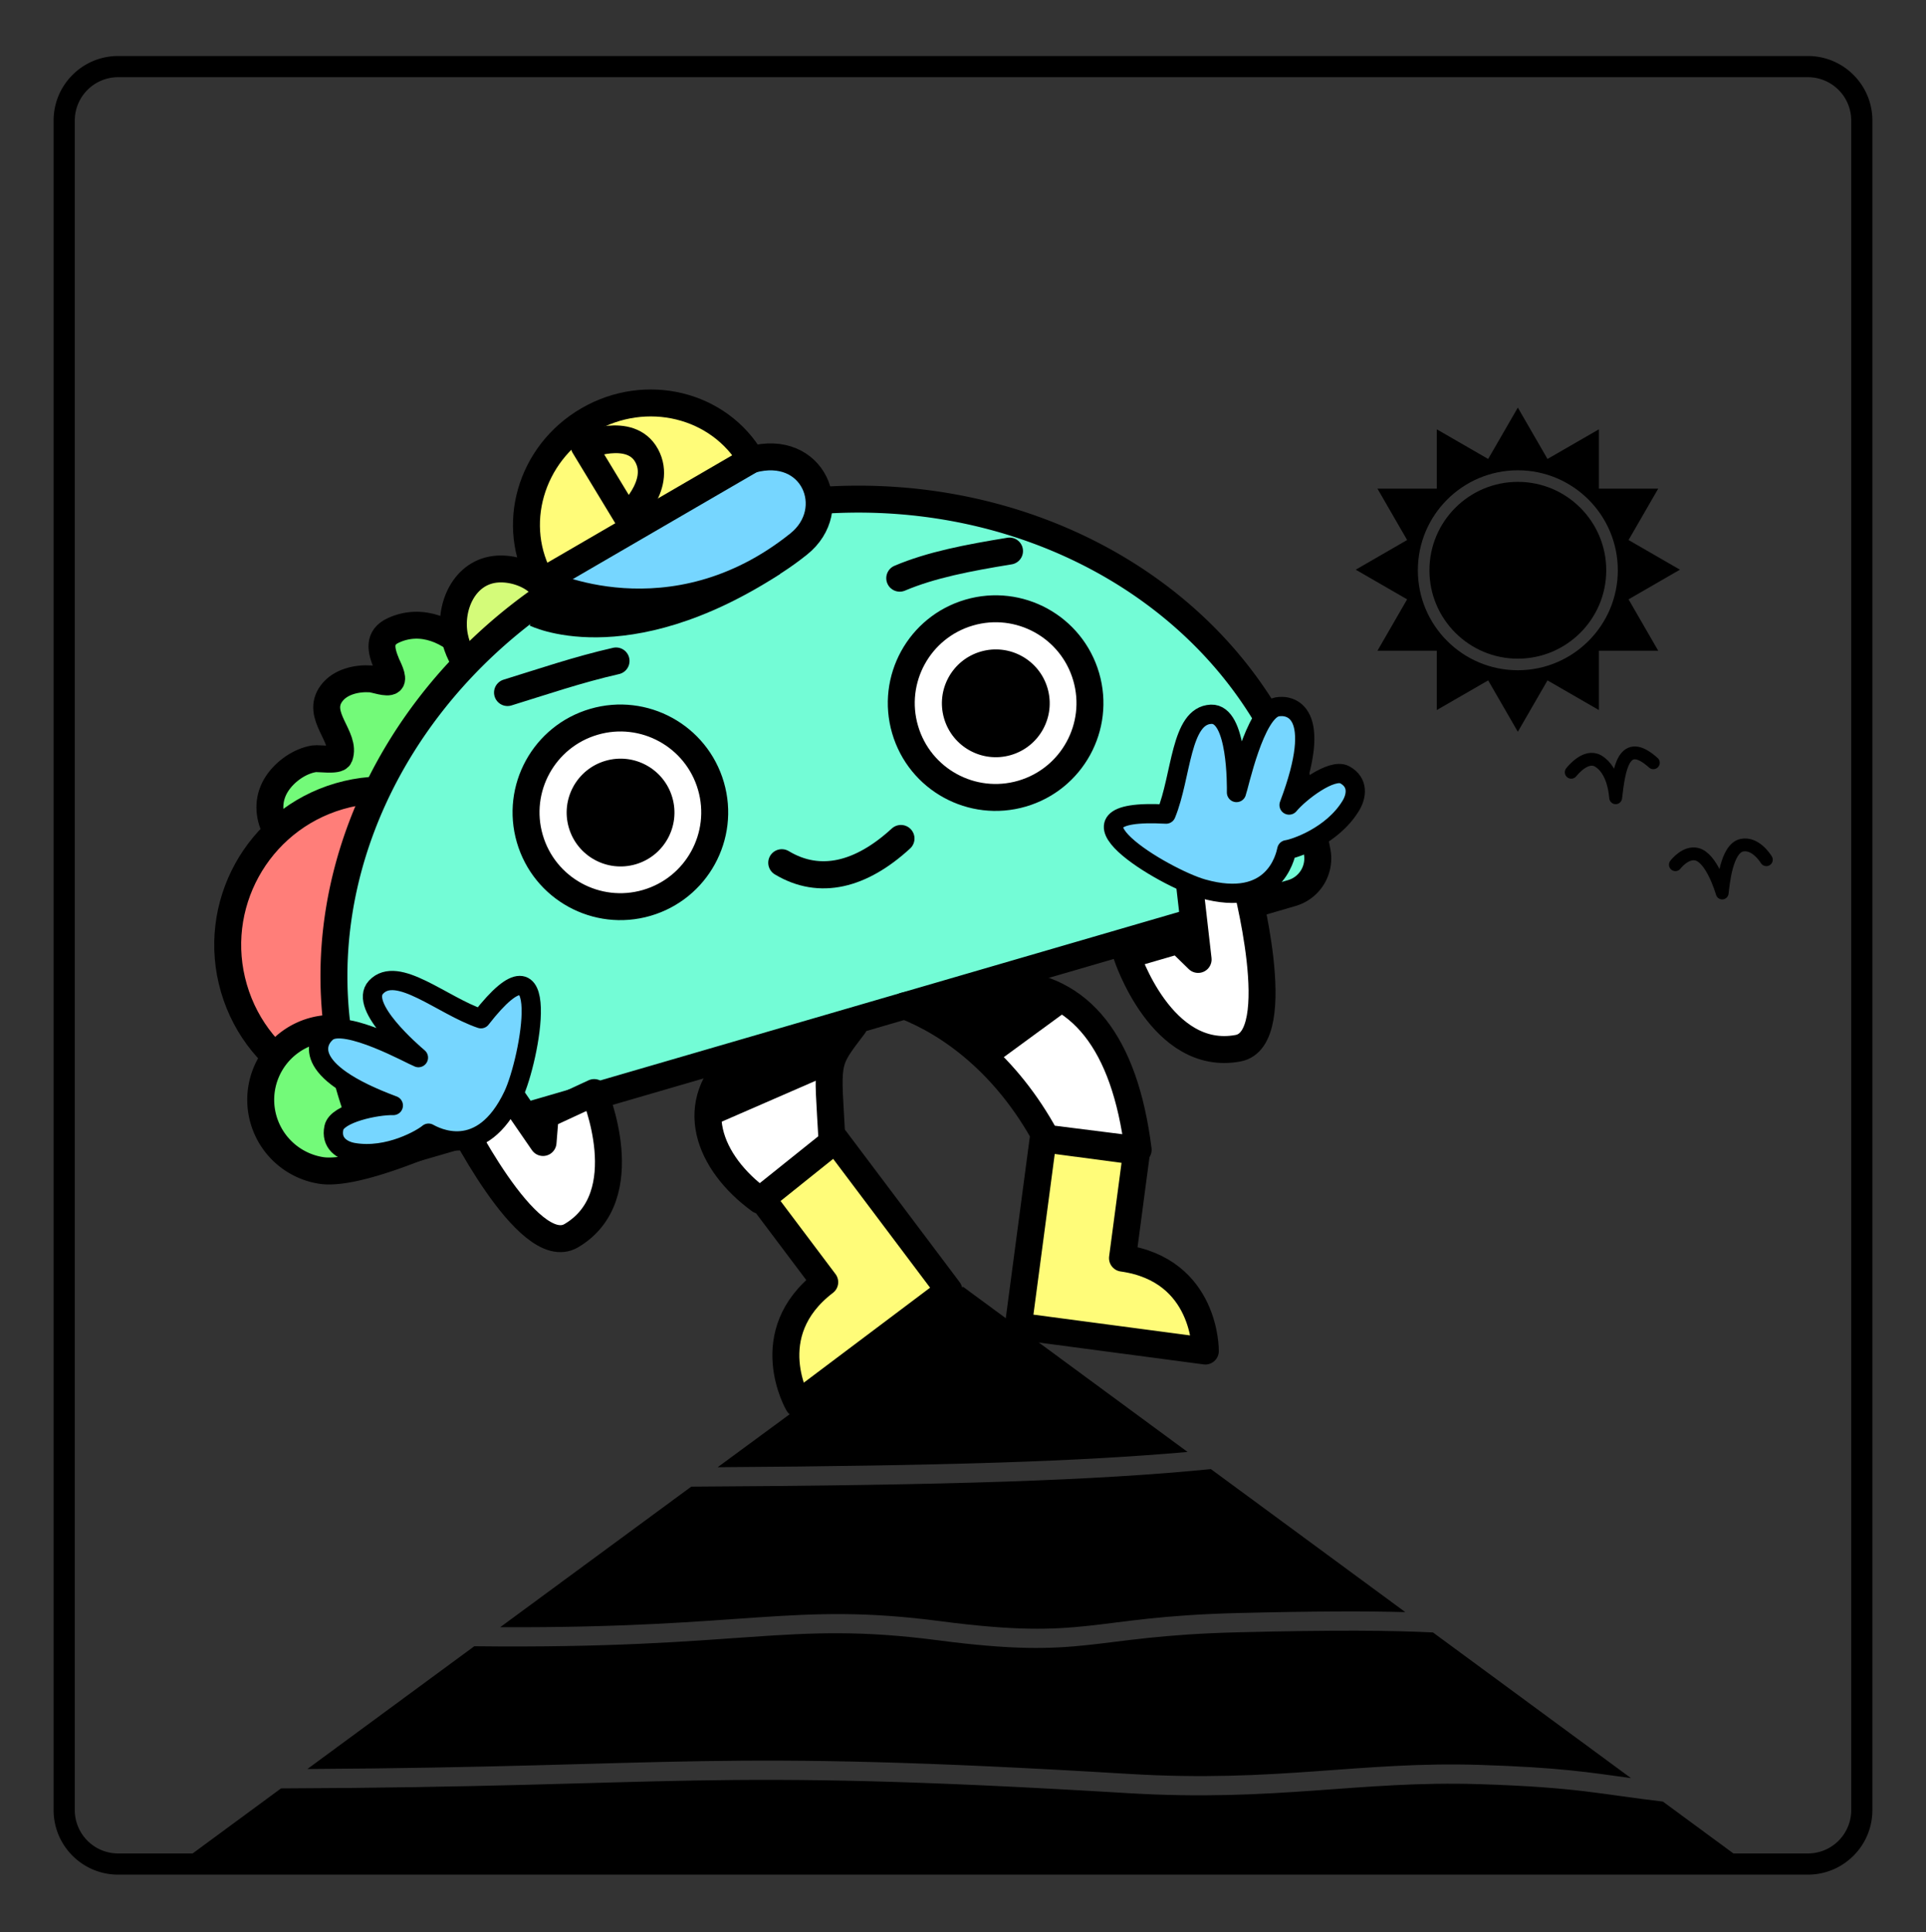 <svg xmlns="http://www.w3.org/2000/svg" xml:space="preserve" style="fill-rule:evenodd;clip-rule:evenodd;stroke-linecap:round;stroke-linejoin:round;stroke-miterlimit:1.5" viewBox="0 0 300 301"><rect x="0" y="0" width="300" height="301" fill="#333333" stroke="none"/><path d="M-64 7h218v236H-64z" style="fill:none" transform="matrix(1.376 0 0 1.271 88.073 -8.524)"/><path d="M48.593 97.754c-3.283 0-6.96-.722-9.457-2.991-2.901-2.636-4.043-7.612-.717-10.404 1.441-1.21 3.62-1.967 5.499-1.727.573.072 2.851 1.164 3.239.644 1.63-2.184-1.584-6.037 1.344-8.2 1.522-1.125 3.704-.976 5.392-.359.502.184 1.892 1.228 2.418.992.504-.226.144-1.882.102-2.269-.21-1.93-.141-3.647 2.104-3.966 7.966-1.13 12.399 10.621 9.685 16.694-2.205 4.933-6.127 8.847-11.42 10.211-2.297.591-4.753.446-7.079.997" style="fill:#73fa79;stroke:#000;stroke-width:3.5px" transform="matrix(1.15 -.335 .335 1.15 -29.256 37.884)"/><circle cx="28.5" cy="116.5" r="11.5" style="fill:#ff7e79;stroke:#000;stroke-width:2px" transform="matrix(2.015 -.587 .587 2.015 -66.205 -70.819)"/><path d="M37.305 442S32 449.486 32 452.695A5.307 5.307 0 0 0 37.305 458a5.307 5.307 0 0 0 5.305-5.305c0-3.209-5.305-10.695-5.305-10.695" style="fill:#73fa79;stroke:#000;stroke-width:2px" transform="matrix(-.327 2.073 -2.073 -.327 1002.378 242.026)"/><path d="M48.593 97.754c-3.283 0-6.96-.722-9.457-2.991-2.901-2.636-4.043-7.612-.717-10.404 1.441-1.21 3.62-1.967 5.499-1.727" style="fill:#d4fb79;stroke:#000;stroke-width:3.5px" transform="matrix(.964 .711 -.711 .964 100.46 -19.993)"/><path d="M137.167 143.689a2.676 2.676 0 0 0 2.66-2.379q.172-1.615.173-3.24c0-18.252-16.579-33.07-37-33.07s-37 14.818-37 33.07q0 1.625.178 3.24a2.67 2.67 0 0 0 2.655 2.374c10.906.005 57.428.005 68.334.005" style="fill:#73fcd6;stroke:#000;stroke-width:2px" transform="matrix(2.015 -.587 .587 2.015 -159.522 -69.897)"/><path d="M82.511 97.448s14.945 7.573 39.024-8.053l-17.95-9.993s-16.616 6.36-21.074 18.046"/><path d="M94 102c0 .131 5.924 8.962 17.882 7.174 4.015-.601 4.726-5.967.118-7.174" style="fill:#76d6ff;stroke:#000;stroke-width:2px" transform="matrix(1.815 -1.055 1.055 1.815 -193.835 4.629)"/><path d="M37 143.639c0-4.771-4.029-8.639-9-8.639s-9 3.868-9 8.639z" style="fill:#fffc79;stroke:#000;stroke-width:2px" transform="matrix(1.815 -1.055 1.055 1.815 -101.65 -150.06)"/><path d="M79 162v14.026h14s-.699-5.98-7-6.026v-8z" style="fill:#fffc79;stroke:#000;stroke-width:2px" transform="matrix(-1.678 1.262 1.262 1.678 58.23 -194.06)"/><path d="M79 162v14.026h14s-.699-5.98-7-6.026v-8z" style="fill:#fffc79;stroke:#000;stroke-width:2px" transform="matrix(2.081 .276 -.276 2.081 42.797 -181.519)"/><path d="m92 143.689-7.76-.509c2.897 2.228 6.029 6.257 7.344 12.375l6.302 2.731c1.269-7.952-.735-12.778-5.886-14.597" style="fill:#fff;stroke:#000;stroke-width:2px" transform="matrix(2.015 -.587 .587 2.015 -112.87 -82.377)"/><path d="m96.583 147.542-8.855.064c2.897 2.228 2.541 1.831 3.856 7.949l6.302 2.731c2.927-3.66 3.511-8.455-1.303-10.744" style="fill:#fff;stroke:#000;stroke-width:2px" transform="matrix(-2.025 .553 .553 2.025 229.049 -187.68)"/><path d="m113.831 166.23 17.236-6.492-1.194 7.392-19.604 8.536c-1.195-2.897-.595-5.98 3.562-9.435M143.629 157.227l18.227-3.98 5.114 3.657-12.734 9.326z"/><circle cx="92" cy="128" r="7" style="fill:#fff;stroke:#000;stroke-width:2px" transform="matrix(2.015 -.587 .587 2.015 -163.884 -77.373)"/><circle cx="92" cy="128" r="7" style="fill:#fff;stroke:#000;stroke-width:2px" transform="matrix(2.015 -.587 .587 2.015 -105.435 -94.388)"/><circle cx="28" cy="109" r="4" transform="matrix(2.015 -.587 .587 2.015 -23.742 -76.622)"/><circle cx="28" cy="109" r="4" transform="matrix(2.015 -.587 .587 2.015 34.707 -93.638)"/><path d="M1420 1620c5.78 6.25 13.96 6.51 23.23 1.92" style="fill:none;stroke:#000;stroke-width:5.2px" transform="matrix(.78 -.227 .227 .78 -1353.564 -806.862)"/><path d="M42.61 402.335c2.678-.04 5.476-.175 8.39 0" style="fill:none;stroke:#000;stroke-width:2px" transform="matrix(2.015 -.587 .587 2.015 -242.978 -677.808)"/><path d="M42.61 402.335c2.501-.399 5.255-.253 8.39 0" style="fill:none;stroke:#000;stroke-width:2px" transform="matrix(2.038 -.504 .504 2.038 -149.469 -708.415)"/><path d="m53 398 2 7s3.993-1.769 3.334-4.655S53 398 53 398" style="fill:none;stroke:#000;stroke-width:2.41px" transform="matrix(1.619 -.471 .503 1.728 -195.076 -593.32)"/><path d="M130 298.076s-.253 8.351-6 8.924c-3.752.374-4-12-4-12l4-1 1 5.845 1-1.769z" style="fill:#fff;stroke:#000;stroke-width:2px" transform="matrix(-2.015 .587 .587 2.015 262.49 -528.104)"/><path d="M130 298.076s-.253 8.351-6 8.924c-3.752.374-4-12-4-12l4-1 1 5.845 1-1.769z" style="fill:#fff;stroke:#000;stroke-width:2px" transform="matrix(1.905 -.882 .882 1.905 -418.004 -282.979)"/><path d="M291.65 18.775c0-5.547-4.502-10.05-10.046-10.05H18.4c-5.547 0-10.05 4.503-10.05 10.05v263.2c0 5.547 4.503 10.05 10.05 10.05h263.204c5.544 0 10.045-4.503 10.045-10.05zm-3.298 0v263.2a6.75 6.75 0 0 1-6.748 6.75H18.4a6.753 6.753 0 0 1-6.75-6.75v-263.2a6.753 6.753 0 0 1 6.75-6.75h263.204a6.75 6.75 0 0 1 6.748 6.75"/><path d="M66.566 171.059c1.013.556 8.253 4.535 13.188-5.895 2.617-5.531 6.541-26.783-5.022-11.929-6.052-2.048-13.041-8.431-16.34-4.92-2.802 2.982 5.818 10.314 6.599 10.978-.934-.333-11.397-6.191-14.201-4.003-1.584 1.236-4.55 5.947 10.293 11.46-2.583-.069-8.76 1.194-9.252 3.447-.53 2.428 1.308 3.572 3.001 3.868 5.491.961 10.829-2.208 11.734-3.006" style="fill:#76d6ff;stroke:#000;stroke-width:3px" transform="matrix(1 0 0 1 .184 5.462)"/><path d="M66.566 171.059c1.013.556 8.253 4.535 13.188-5.895 2.617-5.531 6.541-26.783-5.022-11.929-6.052-2.048-13.041-8.431-16.34-4.92-2.802 2.982 5.818 10.314 6.599 10.978-.934-.333-11.397-6.191-14.201-4.003-1.584 1.236-4.55 5.947 10.293 11.46-2.583-.069-8.76 1.194-9.252 3.447-.53 2.428 1.308 3.572 3.001 3.868 5.491.961 10.829-2.208 11.734-3.006" style="fill:#76d6ff;stroke:#000;stroke-width:3px" transform="matrix(-.657 .754 .754 .657 115.193 -30.204)"/><path d="m259.018 280.644 11.88 8.74H29.103l14.672-10.795c62.604-.219 64.927-3.297 131.94.741 23.088 1.391 35.962-1.995 54.737-1.4 15.344.484 18.717 1.557 28.566 2.714m-211.14-5.073 25.999-19.125c42.265.481 48.503-4.038 72.285-.92 23.24 3.047 23.182-.672 46.697-1.253 15.14-.374 24.01-.294 30.346.025l30.843 22.69c-6.49-.892-11.098-1.665-23.5-2.058-18.747-.593-31.6 2.794-54.653 1.405-65.607-3.952-69.29-1.099-128.016-.764M77.91 253.48l29.764-21.896c40.56-.219 62.963-.962 80.94-2.732l30.283 22.278c-6.01-.165-14.1-.152-26.112.145-23.282.575-23.223 4.294-46.233 1.277-23.121-3.03-29.73 1.102-68.642.928m33.876-24.921L150 200.446l34.98 25.732c-16.732 1.483-37.75 2.151-73.194 2.38M236.423 63.494l4.62 8.003 8.005-4.62v9.242h9.242l-4.621 8.004 8.003 4.62-8.003 4.622 4.621 8.004h-9.242v9.241l-8.004-4.62-4.621 8.003-4.621-8.003-8.004 4.62v-9.241h-9.242l4.62-8.004-8.003-4.621 8.004-4.621-4.62-8.004h9.24v-9.243l8.005 4.621zm0 9.768c-8.595 0-15.573 6.978-15.573 15.574s6.978 15.572 15.573 15.572 15.573-6.977 15.573-15.572c0-8.596-6.978-15.574-15.573-15.574m0 1.802c7.6 0 13.771 6.171 13.771 13.772 0 7.6-6.17 13.77-13.771 13.77-7.6 0-13.77-6.17-13.77-13.77s6.17-13.772 13.77-13.772"/><path d="M245.961 92.641c.228-.283 2.306-2.854 4.186-1.754 2.506 1.465 2.691 5.45 2.735 5.722.526-4.47 1.226-9.62 5.867-5.45M262.185 107.039c.185-.23 1.634-2.022 3.311-1.636 2.307.531 3.81 5.49 3.978 6.044.163-1.265.615-6.963 3.082-7.445 2.087-.408 3.605 1.964 3.795 2.261" style="fill:none;stroke:#000;stroke-width:2px" transform="matrix(1 0 0 1 -1.22 27.66)"/></svg>